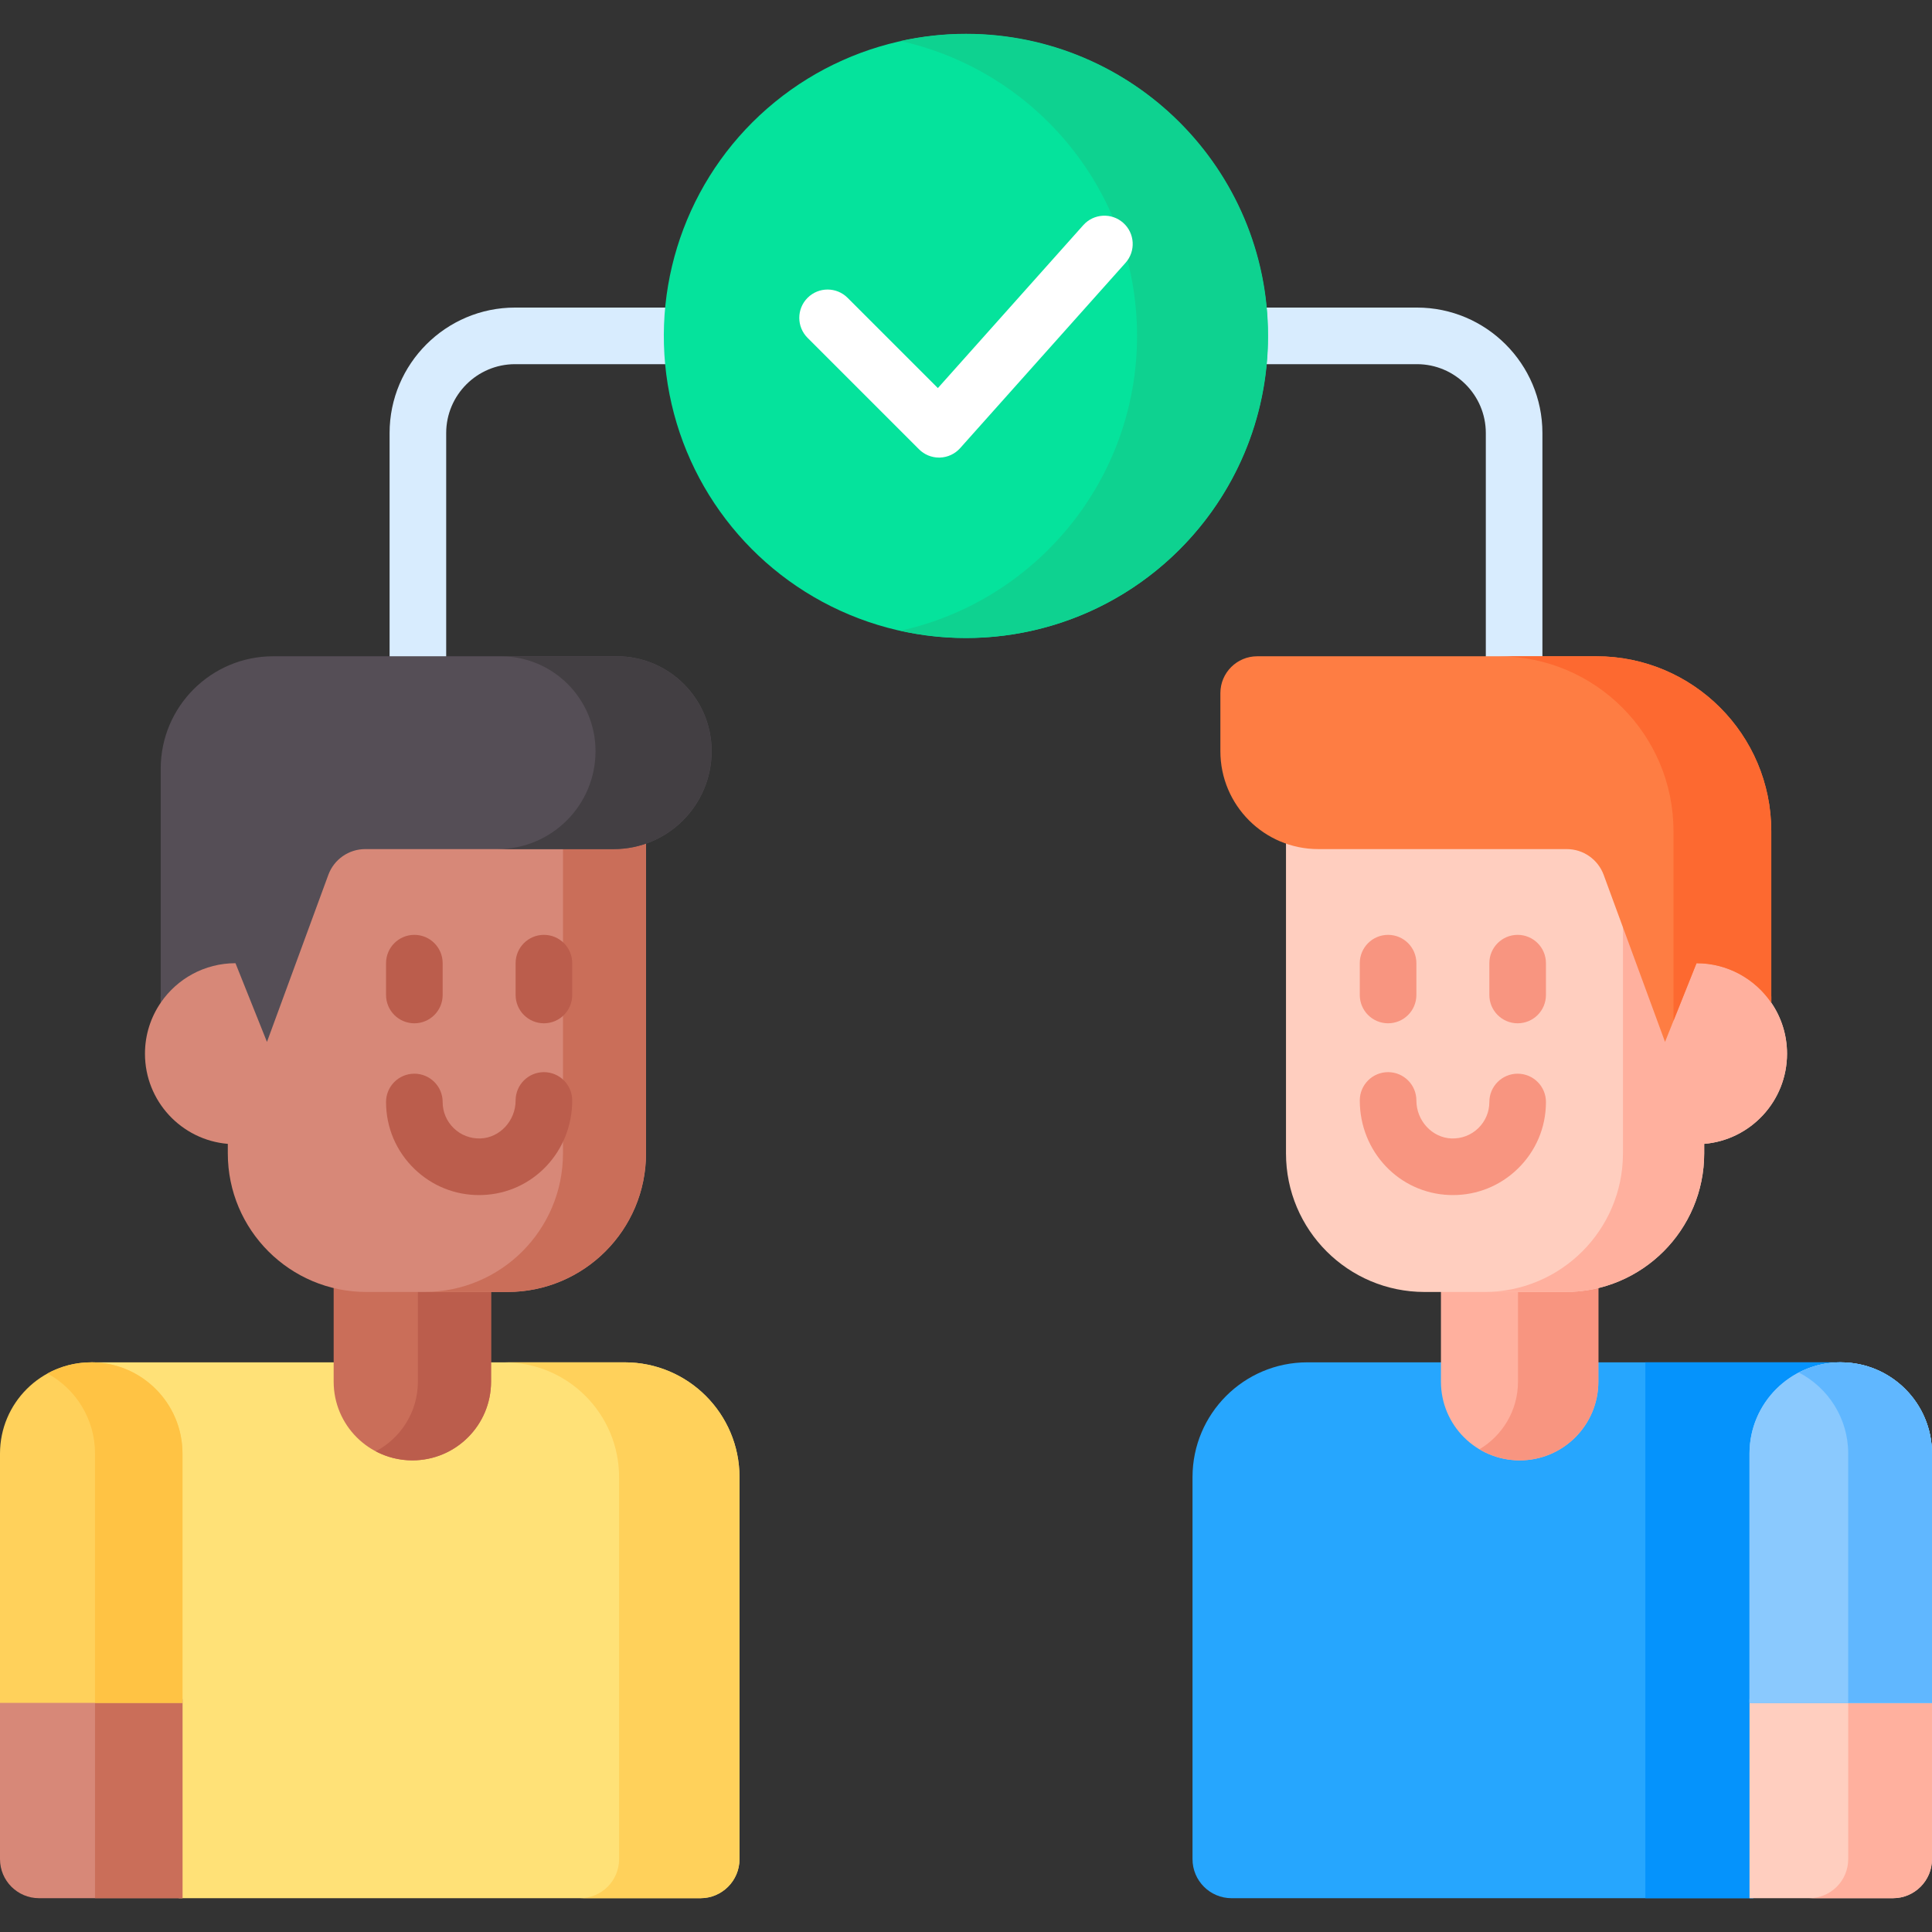 <svg id="Capa_1" enable-background="new 0 0 512 512" height="512" viewBox="0 0 512 512" width="512" xmlns="http://www.w3.org/2000/svg"><rect x="0" y="0" width="512" height="512" fill="#333333" stroke="none"/><g><g fill="#d8ecfe"><path d="m335.05 89.009c0 2.53-.132 5.03-.365 7.5h40.817c10.065 0 18.255 8.189 18.255 18.255v60.155h15v-60.155c0-18.337-14.918-33.255-33.255-33.255h-40.817c.233 2.47.365 4.97.365 7.5z"/><path d="m118.245 174.919v-60.155c0-10.065 8.189-18.255 18.254-18.255h40.817c-.234-2.47-.365-4.97-.365-7.5s.132-5.03.365-7.5h-40.817c-18.336 0-33.254 14.918-33.254 33.255v60.155z"/></g><g><g><g><path d="m422.578 361.032v5.124c0 10.949-8.907 19.856-19.856 19.856s-19.856-8.907-19.856-19.856v-5.124h-36.41c-16.804 0-30.427 13.622-30.427 30.427v101.233c0 5.716 4.634 10.35 10.35 10.35h138.259v-117.829c0-12.782 10.399-23.182 23.181-23.182v-1h-65.241z" fill="#26a6fe"/><path d="m464.638 385.213c0-12.782 10.399-23.182 23.181-23.182v-1h-51.787v142.01h28.606z" fill="#0593fc"/><path d="m463.638 450.28v52.761h38.012c5.716 0 10.35-4.634 10.35-10.35v-42.411z" fill="#ffcebf"/><path d="m489.794 450.28v42.411c0 5.716-4.634 10.35-10.35 10.35h22.205c5.716 0 10.35-4.634 10.35-10.35v-42.411z" fill="#ffb09e"/><g><path d="m463.638 451.28h48.362v-66.068c0-13.355-10.826-24.181-24.181-24.181-13.355 0-24.181 10.826-24.181 24.181z" fill="#26a6fe"/></g><g><path d="m463.638 451.28h48.362v-66.068c0-13.355-10.826-24.181-24.181-24.181-13.355 0-24.181 10.826-24.181 24.181z" fill="#8ac9fe"/></g><g><path d="m463.638 451.28h48.362v-66.068c0-13.355-10.826-24.181-24.181-24.181-13.355 0-24.181 10.826-24.181 24.181z" fill="#8ac9fe"/></g><g><path d="m487.819 361.032c-4.004 0-7.777.979-11.103 2.702 7.767 4.023 13.078 12.128 13.078 21.479v66.068h22.206v-66.068c0-13.355-10.826-24.181-24.181-24.181z" fill="#60b7ff"/></g></g><g><path d="m414.891 341.442h-33.026v24.714c0 11.519 9.338 20.856 20.856 20.856s20.857-9.338 20.857-20.856v-25.786c-2.782.697-5.691 1.072-8.687 1.072z" fill="#ffb09e"/></g><g><path d="m414.891 341.442h-12.606v24.714c0 7.624-4.104 14.273-10.21 17.911 3.119 1.858 6.752 2.945 10.646 2.945 11.519 0 20.857-9.338 20.857-20.857v-25.785c-2.782.697-5.691 1.072-8.687 1.072z" fill="#f89580"/></g><g><path d="m347.9 223.551c2.198.323 4.417.485 6.639.485h60.664c4.763 0 9.068 3.004 10.709 7.475l15.38 41.865 7.64-19.098h.664c7.795 0 15.097 3.643 19.814 9.797v1.653c-.016-.023-.034-.045-.05-.068 2.661 3.861 4.221 8.539 4.221 13.584 0 12.562-9.658 22.861-21.953 23.893v2.514c0 20.289-16.447 36.736-36.736 36.736h-37.356c-20.289 0-36.736-16.447-36.736-36.736v-83.144z" fill="#ffcebf"/></g><g><g><path d="m469.359 265.661c.016.023.034.045.05.068v-1.653c-4.717-6.154-12.019-9.797-19.814-9.797h-.664l-7.639 19.098-11.191-30.463v62.738c0 20.289-16.447 36.736-36.736 36.736h21.527c20.289 0 36.736-16.447 36.736-36.736v-2.514c12.295-1.032 21.953-11.332 21.953-23.893-.001-5.045-1.561-9.723-4.222-13.584z" fill="#ffb09e"/></g></g><g><path d="m423.051 173.919c25.603 0 46.358 20.755 46.358 46.358v45.452c-4.32-6.32-11.581-10.469-19.814-10.469l-8.343 20.857-16.261-44.266c-1.508-4.105-5.416-6.833-9.789-6.833h-65.834c-14.335 0-25.955-11.621-25.955-25.955v-15.377c0-5.394 4.372-9.766 9.766-9.766h89.872z" fill="#fe7d43"/></g><g><g><path d="m423.051 173.919h-25.916c25.603 0 46.358 20.755 46.358 46.358v50.238l6.102-15.256c8.233 0 15.494 4.149 19.814 10.469v-45.452c0-25.602-20.755-46.357-46.358-46.357z" fill="#fd6930"/></g></g><g><g><path d="m402.192 271.184c-4.143 0-7.5-3.357-7.5-7.5v-8.438c0-4.143 3.357-7.5 7.5-7.5s7.5 3.357 7.5 7.5v8.438c0 4.142-3.357 7.5-7.5 7.5z" fill="#f89580"/></g><g><path d="m367.855 271.184c-4.143 0-7.5-3.357-7.5-7.5v-8.438c0-4.143 3.357-7.5 7.5-7.5s7.5 3.357 7.5 7.5v8.438c0 4.142-3.357 7.5-7.5 7.5z" fill="#f89580"/></g></g><g><path d="m385.038 316.709c-.302 0-.603-.006-.905-.017-13.333-.473-23.777-11.482-23.777-25.063 0-4.143 3.357-7.5 7.5-7.5s7.5 3.357 7.5 7.5c0 5.372 4.176 9.891 9.309 10.073 2.648.08 5.168-.864 7.073-2.704 1.905-1.839 2.955-4.311 2.955-6.958 0-4.143 3.357-7.5 7.5-7.5s7.5 3.357 7.5 7.5c0 6.755-2.677 13.06-7.538 17.751-4.643 4.48-10.692 6.918-17.117 6.918z" fill="#f89580"/></g></g><g><g><path d="m165.545 361.032h-36.41v5.124c0 10.949-8.908 19.856-19.856 19.856s-19.856-8.907-19.856-19.856v-5.124h-65.242v1c12.782 0 23.181 10.399 23.181 23.182v117.828h138.26c5.716 0 10.35-4.634 10.35-10.35v-101.234c-.001-16.804-13.623-30.426-30.427-30.426z" fill="#ffe177"/><g><path d="m165.545 361.032h-31.907c16.804 0 30.427 13.622 30.427 30.427v101.233c0 5.716-4.634 10.35-10.35 10.35h31.907c5.716 0 10.35-4.634 10.35-10.35v-101.234c-.001-16.804-13.623-30.426-30.427-30.426z" fill="#ffd15b"/></g><path d="m0 450.28v42.411c0 5.716 4.634 10.35 10.35 10.35h38.012v-52.761z" fill="#d78878"/><path d="m25.183 450.28h23.179v52.761h-23.179z" fill="#ca6e59"/><g><path d="m48.362 451.28h-48.362v-66.068c0-13.355 10.826-24.181 24.181-24.181 13.355 0 24.181 10.826 24.181 24.181z" fill="#ffd15b"/></g><g><path d="m24.181 361.032c-4.2 0-8.148 1.072-11.59 2.955 7.503 4.105 12.591 12.071 12.591 21.226v66.068h23.179v-66.068c.001-13.355-10.825-24.181-24.18-24.181z" fill="#ffc344"/></g></g><g><path d="m97.109 341.442h33.026v24.714c0 11.519-9.338 20.856-20.856 20.856s-20.856-9.338-20.856-20.856v-25.786c2.781.697 5.69 1.072 8.686 1.072z" fill="#ca6e59"/></g><g><g><path d="m110.744 341.442v24.714c0 8.016-4.528 14.967-11.161 18.458 2.898 1.525 6.193 2.399 9.695 2.399 11.519 0 20.857-9.338 20.857-20.857v-24.714z" fill="#bb5d4c"/></g></g><g><path d="m164.1 223.551c-2.198.323-4.417.485-6.639.485h-60.664c-4.763 0-9.068 3.004-10.709 7.475l-15.38 41.865-7.64-19.098h-.664c-7.795 0-15.097 3.643-19.814 9.797v1.653c.016-.023.034-.045.05-.068-2.661 3.861-4.221 8.539-4.221 13.584 0 12.562 9.658 22.861 21.953 23.893v2.514c0 20.289 16.447 36.736 36.736 36.736h37.356c20.289 0 36.736-16.447 36.736-36.736v-83.144z" fill="#d78878"/></g><path d="m164.1 223.551c-2.198.323-4.417.485-6.639.485h-8.265v81.615c0 20.289-16.447 36.736-36.736 36.736h22.004c20.289 0 36.736-16.447 36.736-36.736v-83.144z" fill="#ca6e59"/><g><path d="m72.398 173.919c-16.462 0-29.808 13.345-29.808 29.808v62.002c4.32-6.32 11.581-10.469 19.814-10.469l8.343 20.857 16.261-44.266c1.508-4.105 5.416-6.833 9.789-6.833h65.834c14.335 0 25.955-11.621 25.955-25.955 0-13.886-11.257-25.143-25.143-25.143h-91.045z" fill="#554e56"/></g><path d="m163.444 173.919h-30.767c13.886 0 25.143 11.257 25.143 25.143 0 14.335-11.621 25.955-25.955 25.955h30.767c14.335 0 25.955-11.62 25.955-25.955 0-13.886-11.257-25.143-25.143-25.143z" fill="#433f43"/><g><g><path d="m109.808 271.184c-4.142 0-7.5-3.357-7.5-7.5v-8.438c0-4.143 3.358-7.5 7.5-7.5s7.5 3.357 7.5 7.5v8.438c0 4.142-3.358 7.5-7.5 7.5z" fill="#bb5d4c"/></g><g><path d="m144.145 271.184c-4.142 0-7.5-3.357-7.5-7.5v-8.438c0-4.143 3.358-7.5 7.5-7.5s7.5 3.357 7.5 7.5v8.438c0 4.142-3.358 7.5-7.5 7.5z" fill="#bb5d4c"/></g></g><g><path d="m126.962 316.709c-6.426 0-12.473-2.438-17.116-6.918-4.861-4.691-7.539-10.996-7.539-17.751 0-4.143 3.358-7.5 7.5-7.5s7.5 3.357 7.5 7.5c0 2.647 1.05 5.118 2.956 6.958 1.904 1.837 4.421 2.781 7.072 2.704 5.133-.183 9.309-4.701 9.309-10.073 0-4.143 3.358-7.5 7.5-7.5s7.5 3.357 7.5 7.5c0 13.581-10.444 24.591-23.777 25.063-.302.011-.604.017-.905.017z" fill="#bb5d4c"/></g></g></g><g><g><ellipse cx="256" cy="89.009" fill="#05e39c" rx="80.05" ry="80.05" transform="matrix(.987 -.16 .16 .987 -10.952 42.156)"/></g><g><path d="m256 8.959c-5.964 0-11.769.673-17.361 1.91 35.86 7.933 62.689 39.894 62.689 78.14s-26.829 70.207-62.689 78.14c5.592 1.237 11.397 1.91 17.361 1.91 44.21 0 80.05-35.84 80.05-80.05s-35.84-80.05-80.05-80.05z" fill="#0ed290"/></g><g><path d="m248.854 121.266c-1.986 0-3.895-.788-5.303-2.196l-29.535-29.535c-2.929-2.93-2.929-7.678 0-10.607 2.929-2.928 7.678-2.928 10.606 0l23.921 23.922 38.541-43.185c2.759-3.089 7.499-3.359 10.59-.602 3.09 2.758 3.359 7.499.602 10.59l-43.826 49.107c-1.374 1.539-3.321 2.444-5.383 2.503-.071.002-.142.003-.213.003z" fill="#fff"/></g></g></g></svg>